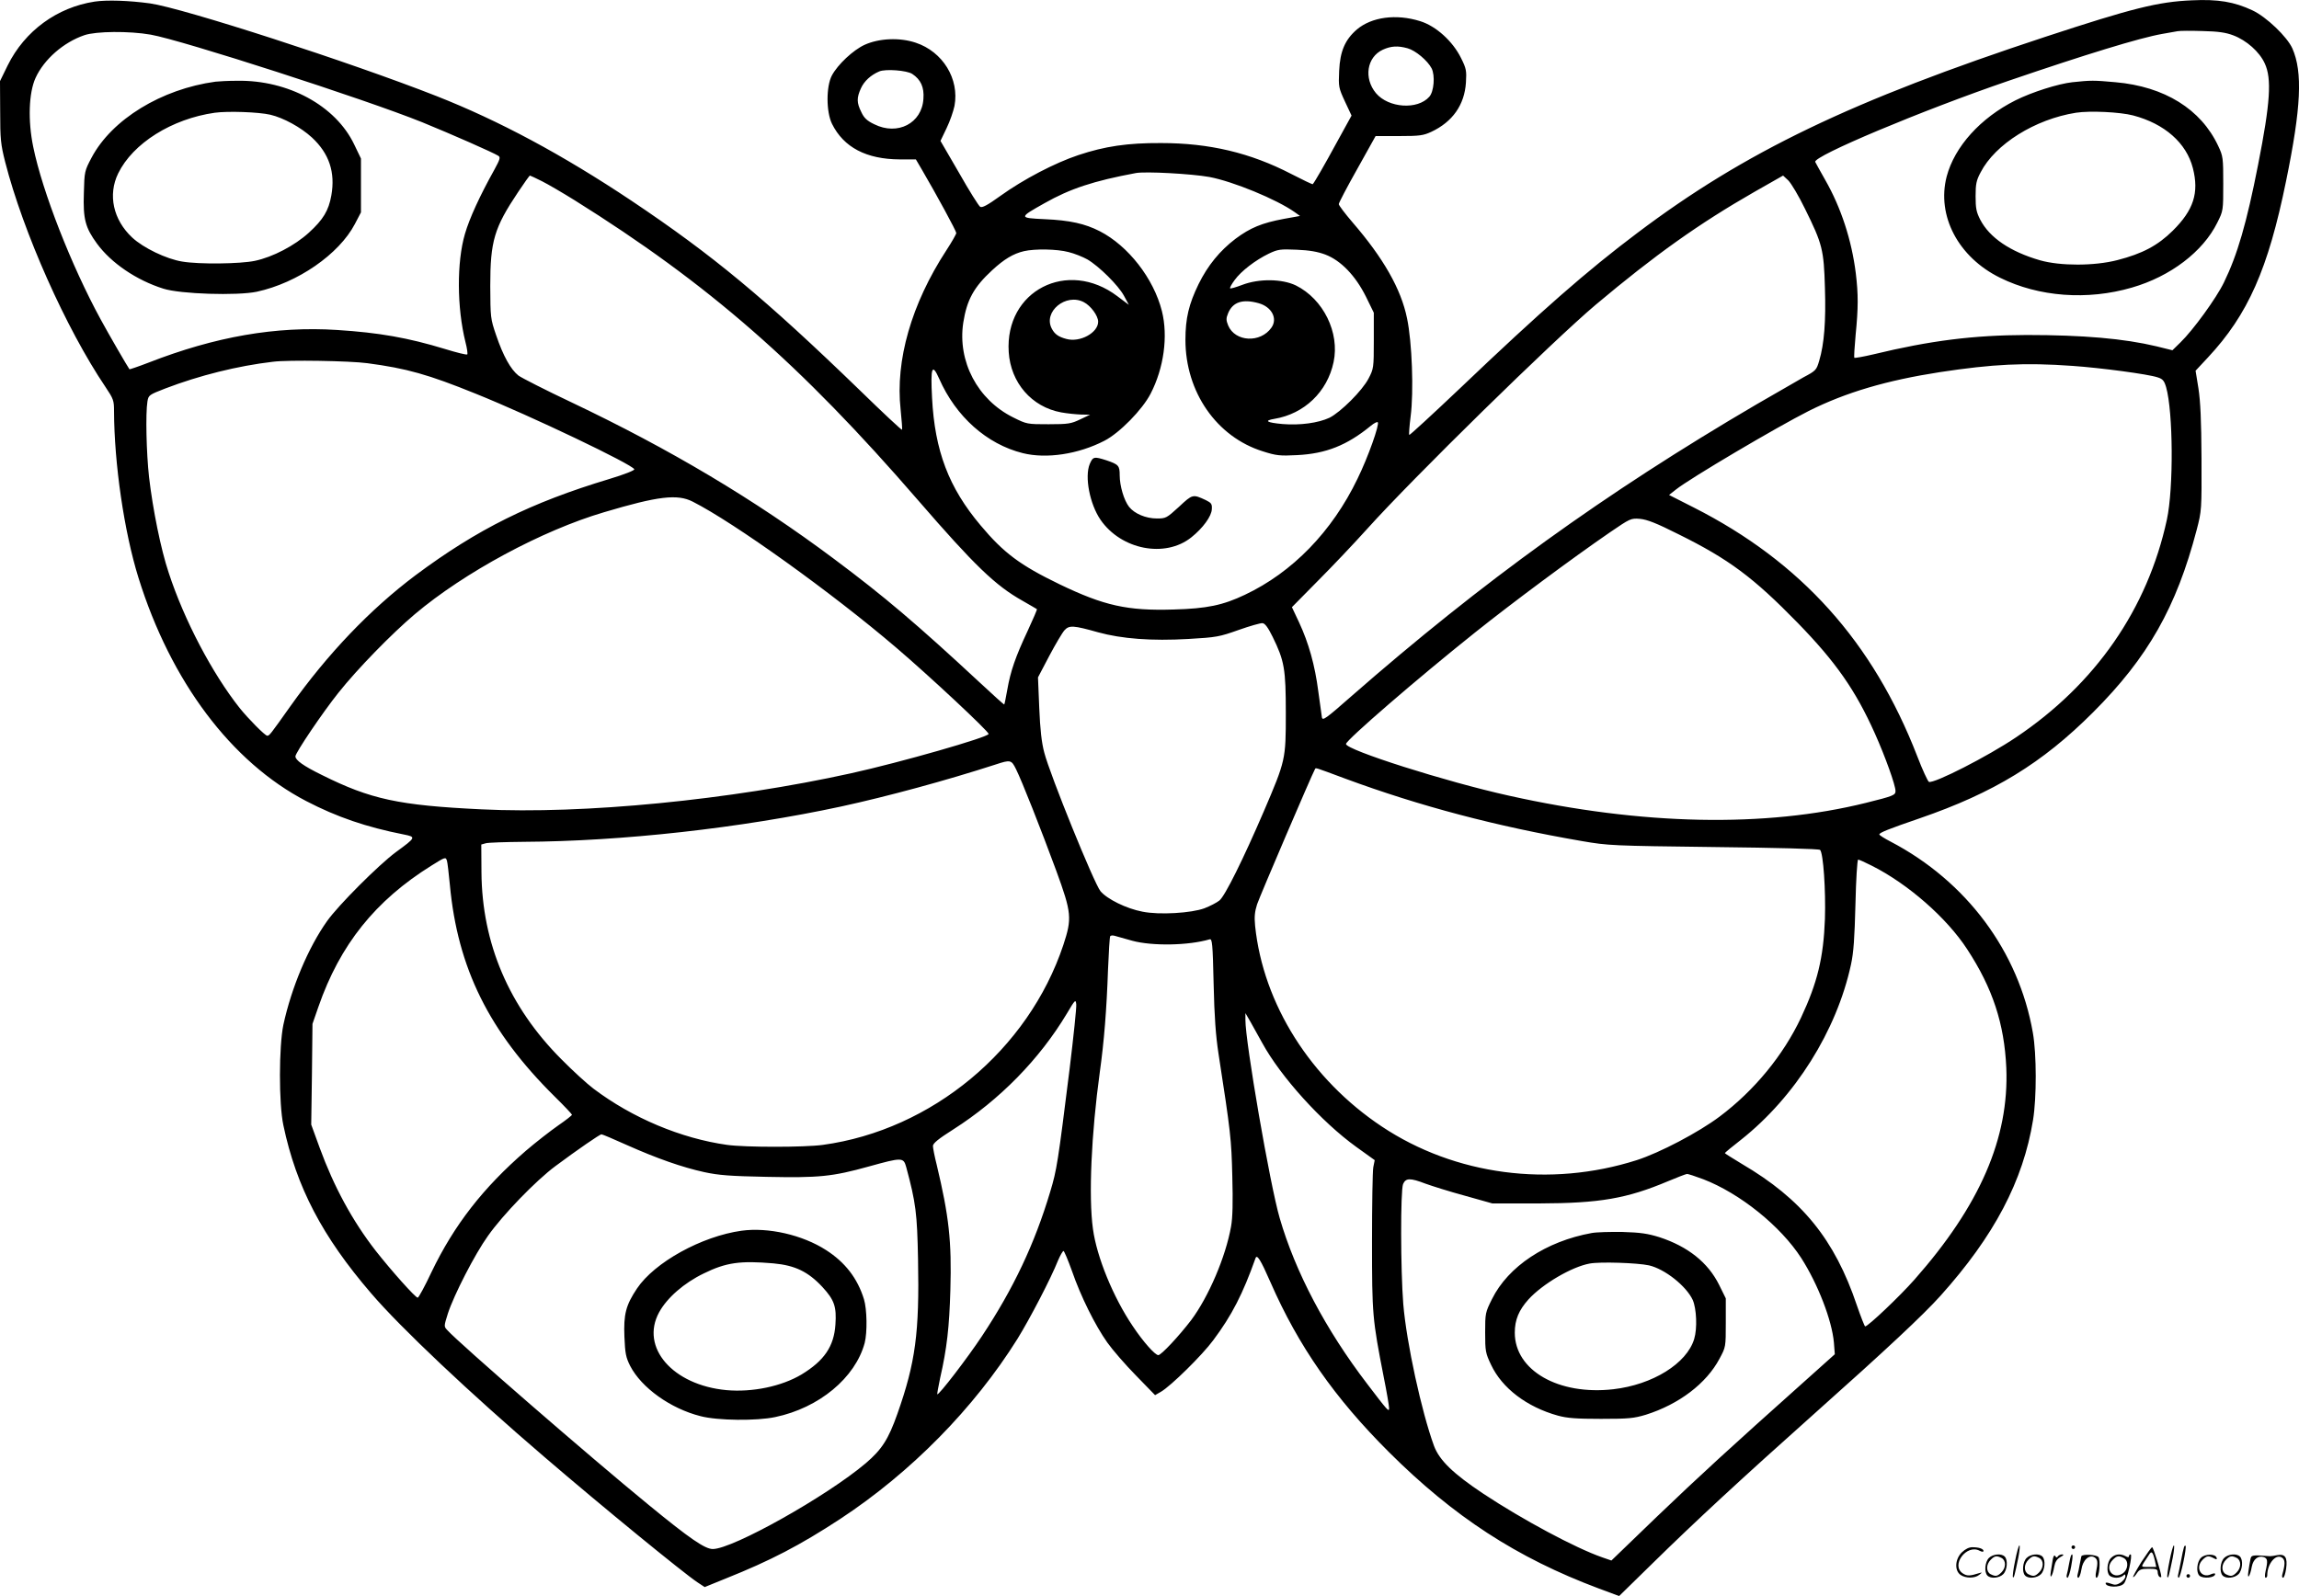 <svg version="1.0" xmlns="http://www.w3.org/2000/svg"
  viewBox="0 0 1280.184 889"
 preserveAspectRatio="xMidYMid meet">
<g transform="translate(-0.5,888.79) scale(0.1,-0.1)"
fill="#000000" stroke="none">
<path d="M532 8879 c-209 -32 -389 -163 -484 -355 l-43 -88 1 -170 c0 -154 3
-182 28 -281 100 -390 338 -926 558 -1252 45 -67 48 -76 48 -135 1 -292 56
-671 136 -928 180 -578 517 -1027 934 -1244 171 -89 335 -145 543 -186 70 -14
69 -16 -43 -98 -96 -71 -322 -297 -384 -385 -105 -148 -198 -370 -243 -577
-25 -120 -26 -439 0 -560 72 -343 217 -620 488 -935 164 -192 552 -558 964
-911 327 -281 775 -647 853 -699 l41 -27 118 48 c248 99 413 185 636 331 394
259 746 617 988 1004 69 112 185 334 226 437 12 28 26 52 30 52 4 0 25 -50 47
-111 49 -142 129 -303 197 -399 29 -41 101 -124 160 -184 l106 -109 33 19 c55
32 230 204 291 287 104 139 165 259 235 456 8 25 28 -6 84 -134 155 -354 356
-643 659 -945 361 -360 712 -589 1169 -760 l113 -42 187 183 c235 231 499 475
907 839 396 353 598 542 696 651 298 332 460 639 515 979 20 124 20 366 -1
485 -79 454 -370 844 -792 1065 -35 18 -63 36 -63 40 0 10 53 31 225 90 412
142 681 306 965 590 306 306 464 585 577 1016 28 108 28 111 27 399 -1 211 -6
317 -17 389 l-16 99 69 74 c223 239 335 492 435 983 84 409 93 606 35 738 -29
65 -145 176 -222 212 -102 48 -192 63 -338 56 -188 -8 -331 -44 -815 -203
-1078 -355 -1674 -641 -2273 -1093 -278 -209 -534 -433 -986 -864 -154 -146
-282 -264 -284 -261 -2 2 1 49 8 103 18 138 8 415 -20 547 -33 163 -132 336
-304 535 -42 49 -76 94 -76 101 0 7 46 95 103 196 l102 183 130 0 c116 0 136
3 181 24 117 55 184 149 192 274 4 66 2 78 -27 136 -46 94 -140 179 -228 206
-134 42 -270 23 -352 -46 -66 -57 -94 -121 -99 -231 -4 -89 -3 -94 32 -170
l37 -79 -82 -149 c-68 -125 -122 -219 -134 -233 -2 -2 -56 24 -120 57 -228
118 -456 172 -725 172 -186 1 -313 -18 -460 -67 -132 -44 -306 -135 -434 -227
-72 -52 -102 -68 -113 -61 -8 5 -61 89 -117 188 l-104 179 34 71 c19 39 38 95
44 124 28 150 -65 302 -216 352 -89 30 -204 25 -285 -12 -63 -29 -149 -109
-182 -171 -32 -61 -32 -202 1 -269 65 -131 191 -197 377 -198 l90 0 34 -58
c83 -142 191 -341 191 -352 0 -6 -25 -50 -55 -96 -195 -299 -285 -614 -255
-887 6 -60 10 -110 8 -113 -3 -2 -108 96 -234 219 -530 513 -819 753 -1273
1057 -385 257 -738 446 -1086 583 -478 188 -1411 490 -1595 516 -118 16 -239
20 -308 10z m11909 -188 c74 -28 146 -92 175 -156 40 -85 31 -220 -37 -565
-64 -326 -115 -501 -190 -655 -43 -89 -172 -266 -242 -334 l-45 -44 -89 22
c-180 43 -407 63 -723 63 -296 -1 -536 -31 -854 -108 -55 -13 -102 -21 -105
-19 -3 3 1 61 7 128 15 150 15 226 1 342 -23 185 -82 366 -170 520 -28 49 -53
95 -56 101 -12 32 592 286 1077 452 430 147 730 239 855 261 33 6 71 13 85 15
14 3 77 3 140 1 87 -2 129 -8 171 -24z m-11597 4 c176 -31 1195 -360 1512
-488 162 -66 396 -169 424 -187 13 -8 9 -20 -22 -77 -82 -147 -139 -272 -164
-358 -46 -157 -45 -410 3 -603 9 -34 13 -65 10 -68 -3 -4 -59 10 -124 30 -207
63 -367 91 -601 106 -341 22 -678 -37 -1050 -182 -57 -22 -105 -38 -106 -37
-11 15 -115 194 -161 279 -162 297 -324 710 -375 960 -30 145 -25 301 13 384
47 103 155 198 272 238 64 22 249 24 369 3z m6999 -76 c44 -12 111 -68 134
-112 20 -40 13 -129 -13 -158 -65 -74 -227 -63 -297 20 -69 83 -51 201 38 242
46 21 84 23 138 8z m-2758 -143 c47 -31 67 -74 62 -138 -8 -137 -144 -207
-274 -142 -40 19 -57 35 -72 68 -26 52 -26 79 -2 132 18 40 55 74 102 94 35
15 154 6 184 -14z m1655 -574 c132 -25 373 -124 475 -196 l29 -21 -89 -16
c-124 -23 -188 -50 -270 -111 -87 -66 -155 -149 -206 -253 -54 -111 -73 -190
-73 -310 0 -291 174 -541 431 -621 75 -24 95 -26 191 -21 160 8 277 54 410
163 18 15 36 24 39 20 11 -11 -54 -195 -113 -315 -141 -293 -362 -521 -627
-646 -122 -58 -211 -77 -397 -82 -257 -8 -387 21 -636 141 -219 106 -310 174
-439 328 -177 210 -255 415 -270 711 -9 170 0 195 40 105 93 -211 265 -364
465 -414 132 -33 310 -6 455 69 85 44 211 173 257 262 74 143 98 320 63 460
-46 182 -188 364 -346 445 -82 42 -167 61 -306 67 -146 7 -146 8 -2 89 143 81
273 124 509 168 53 10 310 -4 410 -22z m-3718 -23 c34 -17 116 -65 182 -106
747 -467 1257 -913 1912 -1670 316 -365 432 -477 584 -562 41 -24 77 -44 79
-46 2 -2 -22 -57 -52 -122 -67 -143 -95 -223 -113 -327 -8 -44 -15 -81 -17
-82 -1 -2 -63 54 -137 123 -351 326 -531 479 -811 688 -444 332 -913 611
-1462 872 -144 68 -277 136 -295 149 -43 34 -85 109 -124 224 -32 93 -32 99
-33 275 0 251 22 324 155 523 34 51 63 92 66 92 2 0 32 -14 66 -31z m7034
-154 c97 -196 105 -228 111 -440 6 -186 -4 -314 -32 -407 -15 -51 -18 -55 -88
-92 -39 -22 -157 -90 -262 -151 -843 -494 -1527 -988 -2256 -1626 -141 -124
-159 -137 -163 -117 -2 13 -11 77 -20 144 -19 148 -54 271 -107 385 l-40 85
143 145 c79 79 203 210 276 291 258 287 1035 1048 1272 1248 333 280 577 453
884 629 l160 91 29 -27 c16 -16 58 -86 93 -158z m-4101 -241 c33 -8 80 -27
105 -41 65 -38 173 -145 204 -203 l27 -50 -64 48 c-277 210 -627 31 -605 -311
11 -171 128 -306 292 -336 33 -6 82 -11 110 -12 l51 -1 -55 -26 c-50 -24 -66
-27 -176 -27 -119 0 -121 0 -197 38 -198 98 -311 312 -278 528 20 127 59 198
161 292 66 61 117 92 177 106 61 14 184 12 248 -5z m1430 -14 c87 -33 168
-118 226 -234 l44 -90 0 -155 c0 -152 -1 -157 -29 -211 -35 -68 -156 -188
-218 -219 -62 -29 -164 -43 -261 -35 -89 8 -106 19 -45 29 166 28 294 150 329
316 35 164 -57 351 -210 427 -77 37 -205 39 -299 3 -34 -13 -65 -22 -67 -19
-3 3 8 23 25 46 36 50 116 111 190 147 51 24 63 26 155 22 72 -3 117 -11 160
-27z m-1345 -265 c39 -20 80 -76 80 -109 0 -62 -102 -117 -177 -96 -45 12 -65
27 -81 57 -50 94 78 200 178 148z m974 -6 c72 -20 107 -85 71 -136 -61 -87
-202 -80 -241 12 -12 30 -12 40 0 69 26 62 81 80 170 55z m-4964 -334 c220
-29 340 -63 604 -170 306 -123 875 -395 883 -421 2 -6 -56 -29 -139 -54 -438
-132 -734 -279 -1079 -536 -253 -190 -490 -438 -698 -731 -112 -158 -116 -163
-128 -163 -12 0 -106 95 -154 155 -152 192 -309 490 -395 754 -43 128 -88 351
-109 531 -15 136 -20 354 -9 422 6 35 9 37 99 72 191 73 403 126 600 149 84
11 430 5 525 -8z m9495 -15 c158 -11 422 -46 475 -64 28 -9 36 -18 47 -55 39
-137 42 -563 4 -738 -108 -497 -397 -915 -840 -1212 -157 -106 -457 -259 -485
-248 -6 3 -36 67 -65 143 -247 637 -647 1082 -1244 1385 l-138 70 38 30 c79
63 560 347 740 438 208 104 433 170 729 216 296 45 474 54 739 35z m-7683
-756 c231 -117 775 -507 1133 -813 183 -156 515 -466 515 -481 0 -18 -489
-158 -765 -219 -675 -149 -1491 -229 -2059 -201 -461 22 -617 56 -888 191
-104 51 -148 83 -148 104 0 20 152 245 240 355 105 132 295 327 425 437 276
233 708 466 1054 568 302 90 408 102 493 59z m5490 -182 c281 -139 417 -241
663 -493 213 -219 322 -375 430 -616 59 -132 115 -289 115 -321 0 -23 -12 -28
-165 -66 -560 -139 -1247 -125 -1987 40 -353 78 -908 255 -908 288 0 21 399
366 720 622 208 166 539 412 750 557 113 77 116 79 167 75 40 -4 90 -23 215
-86z m-2260 -572 c65 -133 73 -177 73 -425 0 -258 -1 -262 -122 -545 -114
-265 -217 -474 -248 -498 -15 -12 -52 -31 -83 -43 -72 -27 -252 -38 -345 -19
-90 17 -197 70 -234 114 -36 44 -281 648 -313 772 -15 56 -23 129 -28 249 l-7
170 63 120 c35 66 73 130 85 143 26 28 49 27 187 -12 131 -36 297 -49 503 -37
156 9 172 12 279 50 62 22 122 39 133 38 14 -1 31 -24 57 -77z m-1429 -737
c32 -64 139 -335 223 -563 87 -238 89 -267 40 -416 -195 -584 -732 -1030
-1339 -1113 -102 -14 -433 -14 -533 0 -257 36 -528 150 -744 313 -36 27 -117
101 -180 165 -291 292 -441 644 -444 1040 l-1 155 25 7 c14 4 108 7 210 8 548
3 1207 76 1770 197 257 56 582 144 860 234 82 27 87 26 113 -27z m1833 -52
c415 -153 837 -265 1319 -348 145 -25 168 -26 733 -33 353 -4 586 -10 592 -16
18 -18 32 -226 27 -384 -8 -217 -42 -356 -133 -550 -99 -210 -260 -406 -453
-551 -117 -88 -334 -202 -462 -243 -483 -154 -1012 -84 -1419 187 -397 264
-661 683 -706 1118 -5 51 -2 79 11 120 15 45 307 727 322 752 6 10 -9 14 169
-52z m-5002 -458 c3 -10 10 -70 16 -133 43 -464 218 -818 584 -1180 53 -52 96
-98 96 -101 0 -4 -35 -31 -77 -60 -43 -30 -124 -93 -180 -141 -238 -206 -399
-413 -525 -675 -37 -79 -72 -143 -77 -143 -13 0 -148 152 -233 260 -131 168
-234 359 -313 575 l-47 129 4 281 3 280 33 95 c120 346 317 592 630 787 77 48
79 49 86 26z m7934 -27 c201 -101 417 -290 531 -465 142 -217 207 -415 218
-661 16 -391 -147 -767 -512 -1180 -81 -92 -258 -260 -274 -260 -3 0 -24 53
-46 117 -124 368 -306 592 -642 789 -51 31 -93 57 -93 59 0 3 40 36 89 74 302
239 533 607 613 976 15 69 20 148 25 338 3 136 10 247 15 247 5 0 39 -15 76
-34z m-4118 -418 c111 -30 312 -27 431 8 14 4 17 -23 22 -248 4 -183 12 -290
27 -388 68 -440 72 -476 77 -684 4 -145 2 -231 -7 -280 -30 -169 -125 -391
-222 -521 -68 -89 -167 -195 -183 -195 -18 0 -84 74 -142 161 -109 161 -201
386 -222 542 -25 180 -9 530 38 872 24 172 38 346 46 575 4 96 9 179 12 183 3
5 15 6 27 2 11 -3 55 -15 96 -27z m-349 -714 c-65 -520 -71 -562 -108 -684
-87 -291 -205 -540 -380 -804 -80 -121 -241 -331 -249 -324 -1 2 6 43 16 90
38 166 51 284 57 490 8 273 -8 413 -76 698 -12 47 -21 94 -21 105 0 15 31 40
113 92 259 165 481 392 633 646 46 78 49 80 52 51 2 -17 -15 -179 -37 -360z
m1072 146 c103 -189 331 -441 524 -580 l103 -74 -8 -40 c-4 -23 -7 -210 -7
-416 0 -405 2 -428 65 -751 17 -84 30 -162 30 -174 0 -24 -7 -16 -122 135
-231 302 -400 623 -487 923 -54 184 -192 984 -191 1105 l0 37 29 -50 c15 -27
44 -79 64 -115z m-3537 -570 c166 -74 308 -124 432 -151 79 -17 143 -22 346
-26 291 -6 365 1 570 58 184 51 192 51 207 -3 54 -200 61 -258 66 -515 8 -409
-14 -574 -115 -860 -50 -142 -87 -199 -176 -275 -217 -184 -741 -478 -852
-478 -43 0 -127 57 -356 245 -324 265 -1059 903 -1122 974 -20 21 -19 22 3 93
34 104 150 330 223 432 83 118 268 309 376 389 125 93 246 176 256 177 5 0 69
-27 142 -60z m5993 -190 c205 -79 431 -261 546 -439 93 -145 171 -347 182
-471 l5 -65 -173 -155 c-412 -368 -579 -521 -818 -750 l-253 -244 -52 18
c-149 52 -442 209 -661 354 -167 111 -245 186 -275 267 -69 189 -153 573 -171
790 -15 189 -16 631 -1 668 15 34 39 35 125 2 36 -13 134 -44 219 -67 l153
-43 260 0 c339 1 489 27 719 124 50 21 97 39 104 40 7 1 48 -13 91 -29z
M11545 8430 c-80 -9 -225 -55 -317 -101 -195 -98 -339 -258 -383 -424 -57
-219 65 -450 297 -564 216 -107 487 -127 734 -55 215 62 396 200 476 362 33
66 33 67 33 217 0 143 -1 153 -28 210 -96 205 -299 331 -572 355 -121 11 -137
11 -240 0z m338 -185 c175 -46 297 -153 333 -294 35 -137 4 -233 -112 -348
-84 -83 -169 -128 -309 -164 -128 -33 -317 -33 -430 -1 -166 48 -281 126 -333
226 -22 43 -26 64 -26 131 0 68 4 88 28 133 81 157 303 296 531 332 78 12 245
4 318 -15z M1205 8433 c-301 -41 -577 -210 -690 -423 -39 -74 -40 -77 -43
-197 -5 -145 8 -193 73 -282 79 -108 220 -204 370 -251 94 -30 410 -40 520
-17 227 49 458 209 546 377 l34 65 0 150 0 150 -38 79 c-103 215 -367 359
-652 354 -49 0 -103 -3 -120 -5z m305 -184 c73 -17 170 -70 232 -127 96 -89
131 -194 108 -323 -15 -84 -45 -134 -125 -207 -79 -72 -201 -136 -301 -157
-81 -17 -309 -20 -404 -4 -88 14 -217 76 -279 134 -106 99 -136 238 -78 357
82 168 299 304 538 338 74 10 244 4 309 -11z M6073 6303 c-29 -71 0 -222 60
-310 115 -167 360 -215 506 -98 64 51 113 118 114 157 2 29 -3 35 -33 50 -73
34 -74 34 -150 -37 -69 -63 -73 -65 -123 -65 -62 0 -125 27 -155 65 -28 36
-52 116 -52 176 0 53 -6 60 -74 83 -69 22 -75 21 -93 -21z M4135 2033 c-223
-31 -485 -176 -583 -322 -62 -93 -75 -143 -70 -269 4 -93 8 -114 32 -162 63
-122 225 -238 392 -280 95 -25 313 -27 416 -5 244 51 446 219 498 413 15 59
13 187 -4 243 -36 117 -105 206 -211 274 -132 85 -322 128 -470 108z m177
-182 c120 -11 193 -46 273 -132 66 -72 79 -109 72 -209 -8 -121 -62 -201 -189
-278 -111 -66 -273 -100 -418 -87 -299 28 -481 238 -375 433 44 81 139 164
249 217 124 61 203 72 388 56z M8868 2020 c-254 -46 -465 -186 -555 -368 -37
-74 -38 -79 -38 -186 0 -104 2 -115 33 -180 61 -130 199 -235 372 -283 51 -14
102 -18 240 -18 156 0 183 3 250 23 184 58 337 174 410 312 35 65 35 65 35
201 l0 135 -37 75 c-62 125 -174 214 -333 266 -65 20 -104 26 -205 29 -69 1
-146 -1 -172 -6z m319 -180 c88 -20 208 -115 244 -193 21 -48 26 -158 8 -217
-41 -137 -232 -255 -450 -280 -306 -35 -549 105 -549 315 0 72 23 126 76 185
78 86 241 182 341 200 58 11 265 4 330 -10z M11226 194 c-10 -47 -15 -88 -12
-91 5 -6 9 7 30 110 7 37 10 67 6 67 -4 0 -15 -39 -24 -86z M11540 270 c0 -5
5 -10 10 -10 6 0 10 5 10 10 0 6 -4 10 -10 10 -5 0 -10 -4 -10 -10z M12086
194 c-10 -47 -15 -88 -12 -91 5 -6 9 7 30 110 7 37 10 67 6 67 -4 0 -15 -39
-24 -86z M12166 269 c-3 -8 -10 -41 -16 -74 -6 -33 -14 -68 -16 -77 -3 -10 -1
-18 3 -18 10 0 46 171 38 178 -2 3 -7 -1 -9 -9z M10929 241 c-38 -38 -41 -101
-7 -125 29 -20 79 -20 104 0 18 14 18 15 1 10 -53 -17 -69 -17 -92 -2 -69 45
21 166 94 126 12 -6 21 -7 21 -1 0 12 -25 21 -62 21 -19 0 -39 -10 -59 -29z
M11930 189 c-28 -45 -49 -83 -47 -85 2 -3 12 7 21 21 14 21 24 25 66 25 43 0
50 -3 50 -19 0 -11 5 -23 10 -26 6 -3 10 -3 10 1 0 20 -44 164 -51 164 -4 0
-30 -37 -59 -81z m75 4 l7 -33 -42 0 c-42 0 -42 0 -28 23 8 12 21 32 29 44 15
25 22 18 34 -34z M11080 210 c-22 -22 -27 -79 -8 -98 19 -19 66 -14 88 8 22
22 27 79 8 98 -19 19 -66 14 -88 -8z m71 0 c25 -14 25 -54 -1 -80 -23 -23 -33
-24 -61 -10 -25 14 -25 54 1 80 23 23 33 24 61 10z M11290 210 c-22 -22 -27
-79 -8 -98 19 -19 66 -14 88 8 22 22 27 79 8 98 -19 19 -66 14 -88 -8z m71 0
c25 -14 25 -54 -1 -80 -23 -23 -33 -24 -61 -10 -25 14 -25 54 1 80 23 23 33
24 61 10z M11436 204 c-3 -16 -8 -47 -11 -69 -8 -51 10 -26 19 27 5 27 15 42
34 53 18 10 22 14 10 15 -9 0 -20 -5 -24 -11 -5 -8 -9 -8 -14 1 -5 8 -10 3
-14 -16z M11537 223 c-2 -4 -7 -26 -11 -48 -4 -22 -9 -48 -12 -57 -3 -10 -1
-18 4 -18 4 0 14 28 20 62 11 58 10 81 -1 61z M11595 220 c-1 -3 -5 -23 -9
-45 -4 -22 -9 -48 -12 -57 -3 -10 -1 -18 4 -18 5 0 13 20 17 45 7 53 44 87 74
68 17 -11 19 -28 8 -80 -4 -18 -3 -33 2 -33 16 0 24 99 11 115 -12 14 -87 18
-95 5z M11760 210 c-22 -22 -27 -79 -8 -98 7 -7 24 -12 38 -12 14 0 31 5 38
12 9 9 12 8 12 -5 0 -9 -12 -24 -26 -34 -21 -13 -32 -15 -55 -6 -16 6 -29 8
-29 3 0 -24 81 -27 102 -2 18 19 50 162 37 162 -5 0 -9 -5 -9 -10 0 -7 -6 -7
-19 0 -30 16 -59 12 -81 -10z m71 0 c29 -16 25 -65 -6 -86 -56 -37 -103 28
-55 76 23 23 33 24 61 10z M12261 211 c-23 -23 -28 -80 -9 -99 19 -19 88 -13
88 9 0 5 -11 4 -24 -2 -54 -25 -89 38 -46 81 23 23 33 24 62 9 16 -9 19 -8 16
3 -8 22 -64 22 -87 -1z M12390 210 c-22 -22 -27 -79 -8 -98 19 -19 66 -14 88
8 22 22 27 79 8 98 -19 19 -66 14 -88 -8z m71 0 c25 -14 25 -54 -1 -80 -23
-23 -33 -24 -61 -10 -25 14 -25 54 1 80 23 23 33 24 61 10z M12536 201 c-3
-14 -8 -44 -11 -66 -8 -51 10 -26 19 27 8 41 35 63 66 53 22 -7 24 -21 11 -77
-5 -22 -5 -38 0 -38 5 0 9 6 9 13 0 68 51 125 85 97 15 -13 15 -35 -1 -92 -3
-10 -1 -18 4 -18 6 0 13 23 17 50 9 63 -5 84 -49 76 -17 -4 -35 -6 -41 -6
-101 8 -104 7 -109 -19z M12180 110 c0 -5 5 -10 10 -10 6 0 10 5 10 10 0 6 -4
10 -10 10 -5 0 -10 -4 -10 -10z"/>
</g>
</svg>
